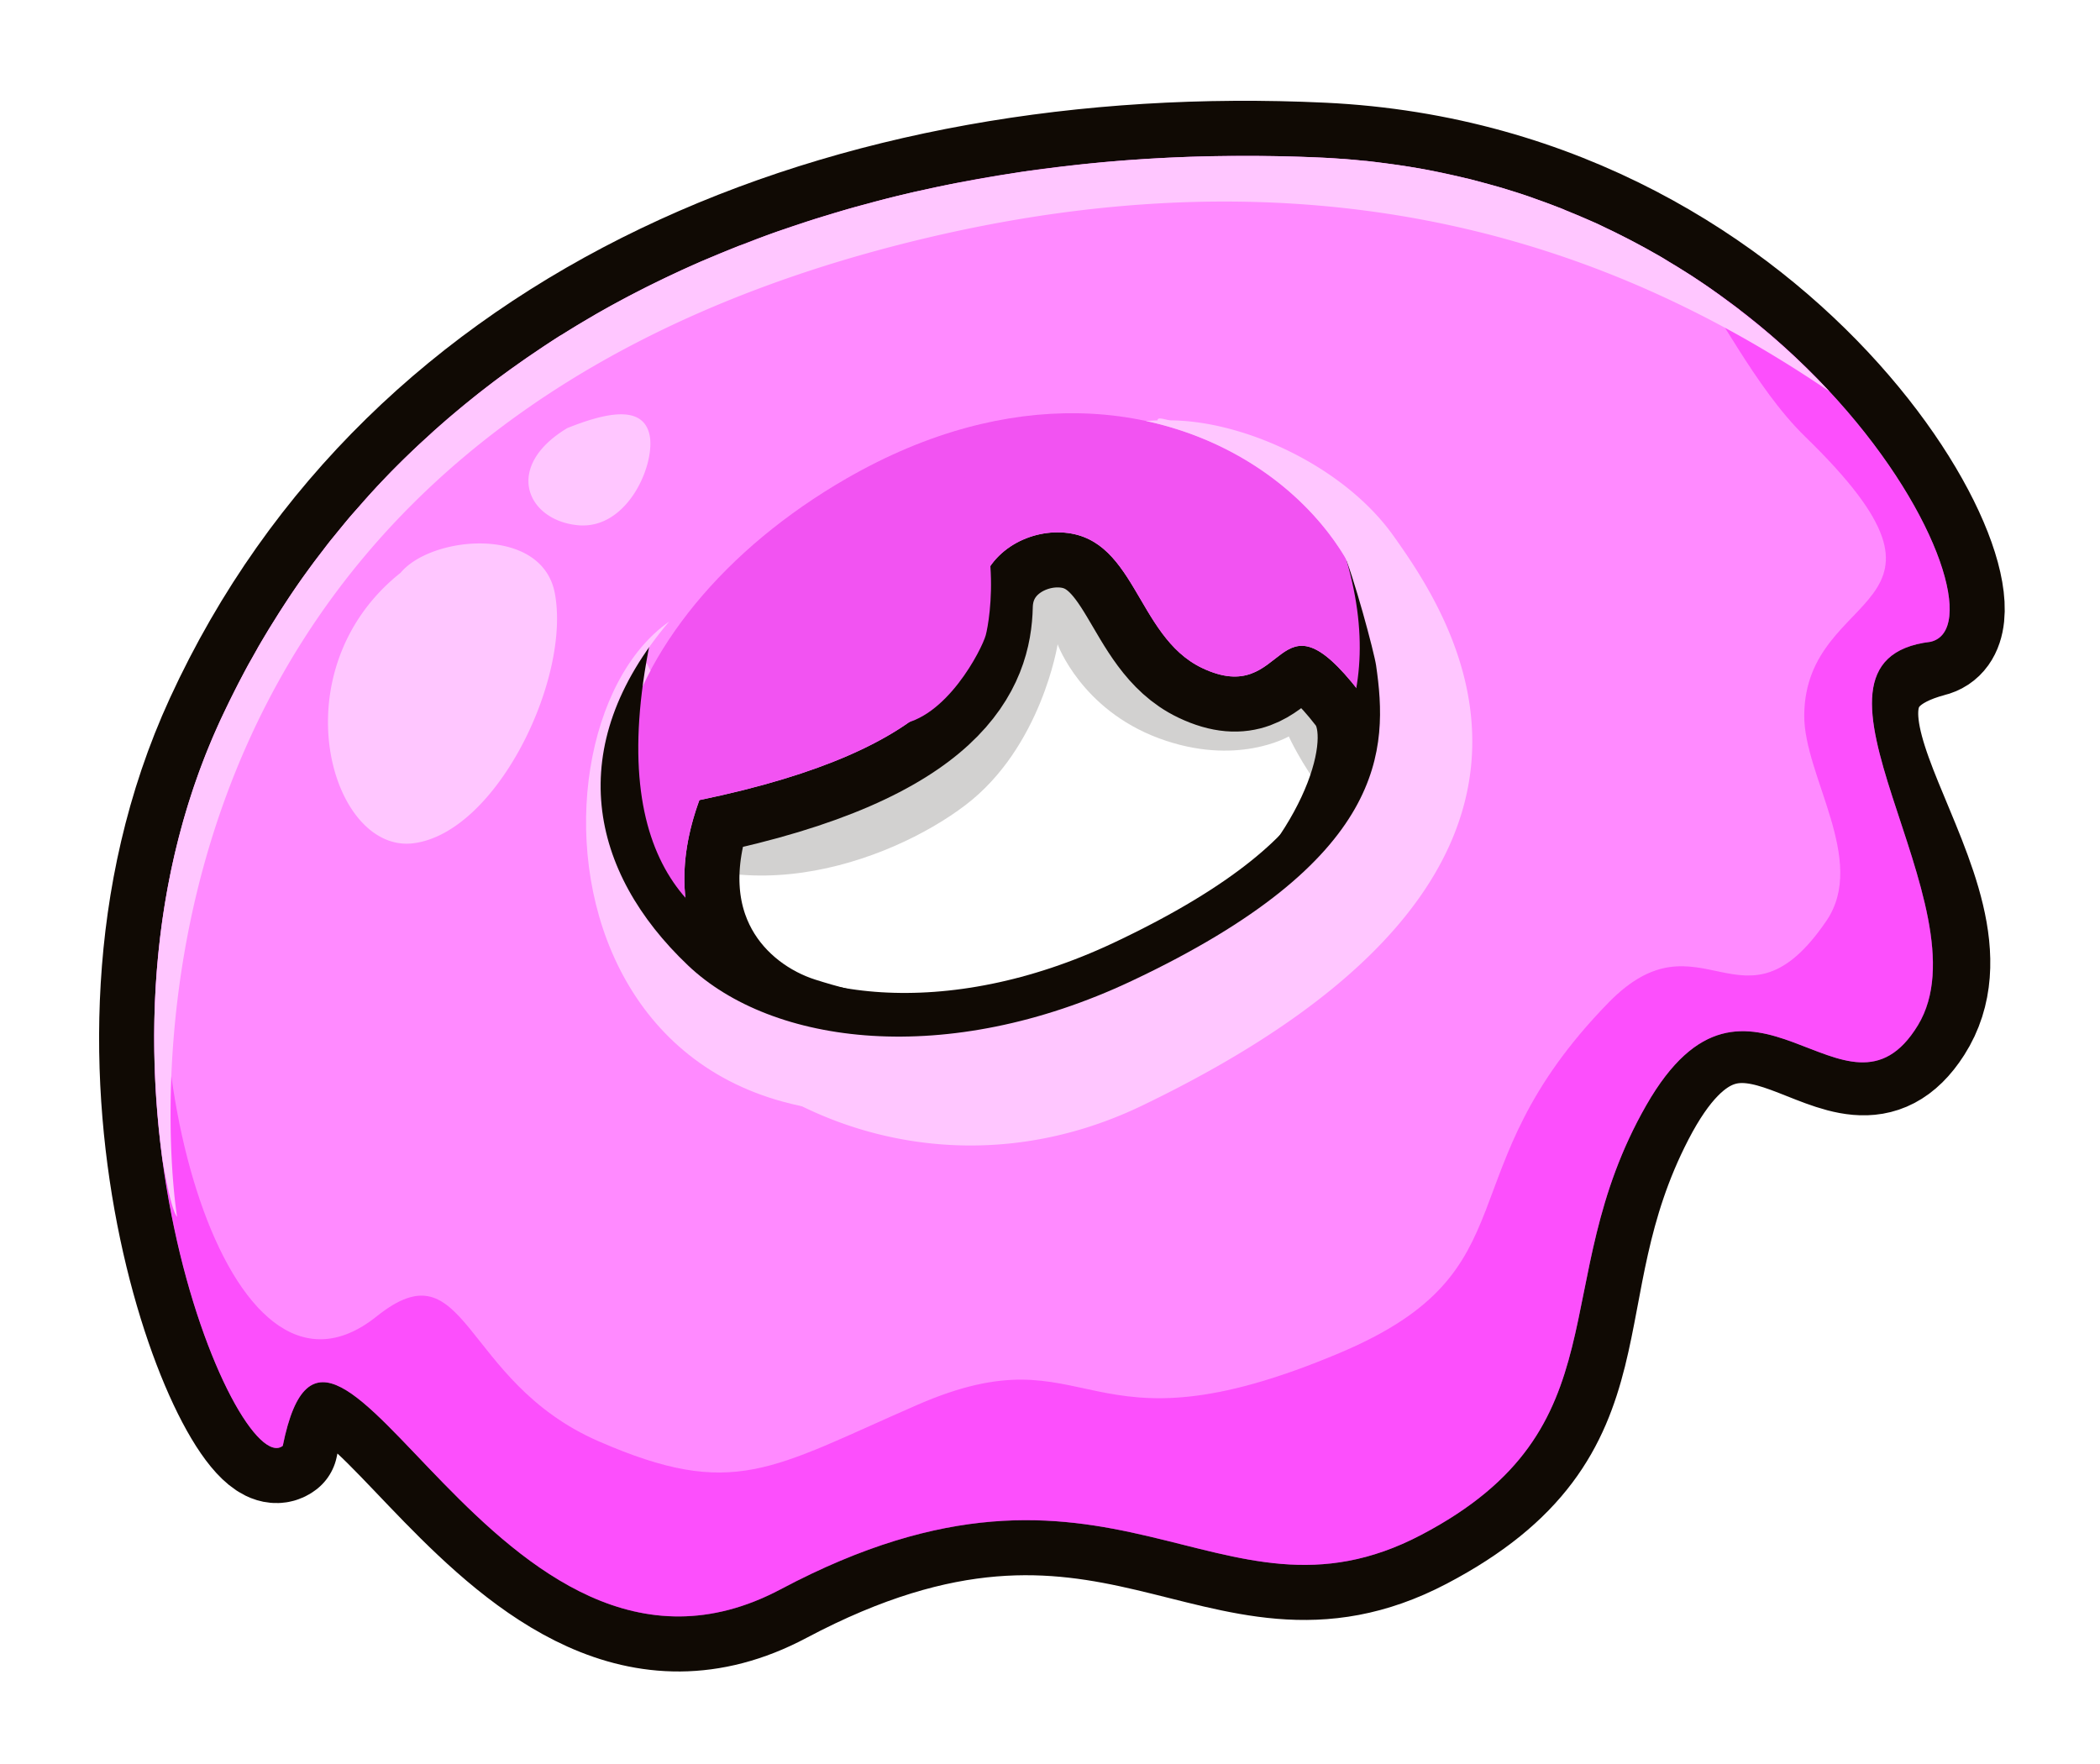 <svg xmlns="http://www.w3.org/2000/svg" width="256.822" height="215.743" viewBox="0 0 67.951 57.082"><defs><clipPath id="a" clipPathUnits="userSpaceOnUse"/><clipPath id="b" clipPathUnits="userSpaceOnUse"/><clipPath id="c" clipPathUnits="userSpaceOnUse"><path d="M396.4 415.452c-5.425 51.768 42.676 35.93 42.676 35.93s42.823-5.426 30.21-42.236c2.64 2.786 5.867 10.559 5.867 10.559s13.345 24.638-27.864 45.315c-51.182 17.012-54.691-27.162-54.691-27.162-.88-1.76-1.325-7.903.141-13.77 0 0 .875-4.53 3.662-8.636z" style="opacity:.558;color:#000;fill:#f60;fill-opacity:1;fill-rule:nonzero;stroke:none;stroke-width:10;marker:none;visibility:visible;display:inline;overflow:visible;enable-background:accumulate"/></clipPath></defs><path d="M37.479 117.507c3.512 3.128 8.505 1.317 10.81-.439 2.305-1.755 2.799-4.883 2.799-4.883s.713 1.975 3.073 2.853c2.36.878 3.95-.055 3.95-.055s1.537 3.402 3.787 3.402 6.42-3.566 6.036-4.774c-.384-1.207-1.207-4.225-4.28-4.993-3.073-.768-6.75-3.786-12.237-2.634-5.488 1.152-6.091 1.043-8.945 2.25-2.853 1.207-4.5 1.646-5.322 3.237-.823 1.592.384 6.366.384 6.366z" style="opacity:.186;color:#000;fill:#100a04;fill-opacity:1;fill-rule:nonzero;stroke:none;stroke-width:5;marker:none;visibility:visible;display:inline;overflow:visible;enable-background:accumulate" transform="translate(-20.186 -98.628) scale(1.065)"/><path d="M223.297 297.756c-54.162-2.536-104.98 17.875-126.482 64.66-18.379 39.991 1.942 87.245 7.212 83.147 5.583-27.736 24.581 33.733 57.128 16.457 38.06-20.203 50.037 6.08 73.501-6.239 23.465-12.319 14.19-27.24 25.042-48.25 11.883-23.003 23.44 3.093 31.944-10.218 9.539-14.93-19.373-38.45 1.458-44.009 10.168-2.348-15.317-52.996-69.803-55.548zm-30.39 42.991c9.015 0 8.894 11.88 16.607 15.558 9.956 4.748 8.242-9.91 18.07 2.766 8.329 10.742-18.42 53.71-64.386 39.014-8.418-2.691-16.791-11.741-11.369-26.613 28.565-5.892 31.797-16.004 31.94-22.273.126-5.545 4.937-8.452 9.138-8.452z" style="color:#000;fill:#ff8aff;fill-opacity:1;fill-rule:nonzero;stroke:#100a04;stroke-width:12.638;stroke-linecap:butt;stroke-linejoin:round;stroke-miterlimit:4;stroke-opacity:1;stroke-dasharray:none;stroke-dashoffset:0;marker:none;visibility:visible;display:inline;overflow:visible;enable-background:accumulate" transform="matrix(.282 0 0 .282 -20.186 -78.865)"/><path d="M223.297 297.756c-54.162-2.536-104.98 17.875-126.482 64.66-18.379 39.991 1.942 87.245 7.212 83.147 5.583-27.736 24.581 33.733 57.128 16.457 38.06-20.203 50.037 6.08 73.501-6.239 23.465-12.319 14.08-28.75 25.813-49.281 11.732-20.531 22.96 4.305 31.173-9.187 8.213-13.492-16.53-41.864 1.458-44.009 10.168-2.348-15.317-52.996-69.803-55.548zm-30.39 42.991c9.015 0 8.894 11.88 16.607 15.558 9.956 4.748 8.242-9.91 18.07 2.766 8.329 10.742-18.42 53.71-64.386 39.014-8.418-2.691-16.791-11.741-11.369-26.613 28.565-5.892 31.797-16.004 31.94-22.273.126-5.545 4.937-8.452 9.138-8.452z" style="color:#000;fill:#ff8aff;fill-opacity:1;fill-rule:nonzero;stroke:none;stroke-width:5;marker:none;visibility:visible;display:inline;overflow:visible;enable-background:accumulate" transform="matrix(.282 0 0 .282 -20.186 -78.865)"/><path d="M265.344 311.094c3.193 3.742 7.53 13.001 13.403 18.707 20.785 20.195-.022 17.044-.141 31.923-.056 6.97 7.272 16.655 2.547 23.595-9.565 14.048-14.379-1.513-25.026 9.409-19.051 19.544-8.221 30.617-30.753 40.146-29.998 12.688-28.172-2.89-48.558 5.998-16.756 7.306-21.03 10.95-36.585 4.15-15.774-6.895-15.004-22.66-25.428-14.315-17.396 13.929-29.18-30.877-22.49-55.707-9.812 36.637 6.994 74.237 11.718 70.563 5.583-27.737 24.579 33.744 57.125 16.468 38.06-20.202 50.036 6.069 73.5-6.25 23.465-12.319 14.08-28.75 25.813-49.281 11.732-20.531 22.975 4.304 31.187-9.188 8.213-13.491-16.55-41.855 1.438-44 7.023-1.62-2.951-26.275-27.75-42.218z" style="opacity:.429;color:#000;fill:#f700f7;fill-opacity:1;fill-rule:nonzero;stroke:none;stroke-width:12;marker:none;visibility:visible;display:inline;overflow:visible;enable-background:accumulate" transform="matrix(.282 0 0 .282 -20.186 -78.865)"/><path d="M195.158 327.082c-7.993-.109-16.957 2.034-26.371 7.442-28.387 16.309-37.567 46.912-10.4 61.238-6.34-4.146-10.923-12.327-6.558-24.298 28.564-5.892 31.801-15.99 31.944-22.259.127-5.544 4.94-8.462 9.142-8.462 9.015 0 8.87 11.887 16.584 15.565 9.956 4.747 8.25-9.923 18.079 2.752 2.042 2.634 1.975 7.221.034 12.404 2.897-5.006 3.817-11.153 1.19-21.137-3.102-11.785-16.062-23.005-33.644-23.245zm-30.891 71.297c.165.062.309.143.475.204.385.142.833.258 1.326.34-.6-.164-1.195-.36-1.801-.544z" style="color:#000;fill:#f253f2;fill-opacity:1;fill-rule:nonzero;stroke:none;stroke-width:12;marker:none;visibility:visible;display:inline;overflow:visible;enable-background:accumulate" transform="matrix(.282 0 0 .282 -20.186 -78.865)"/><path d="M203.042 327.966c13.508 2.883 23.143 12.418 25.76 22.36 2.622 9.968-.771 17.602-2.227 22.797-5.811 15.515-27.369 34.842-60.507 25.8a7.334 7.334 0 0 1-1.326-.34c-.132-.048-.248-.116-.373-.17-.384-.115-.769-.216-1.156-.34a20.02 20.02 0 0 1-4.825-2.31c-.046-.025-.091-.044-.136-.069-17.128-9.107-19.68-24.723-12.03-39.08" clip-path="url(#a)" style="color:#000;fill:none;stroke:#000;stroke-width:12.638;marker:none;visibility:visible;display:inline;overflow:visible;enable-background:accumulate" transform="matrix(.282 0 0 .282 -20.186 -78.865)"/><path d="M213.188 297.563c-1.677.01-3.335.037-5 .093-3.02.102-6.023.28-9 .531a173.86 173.86 0 0 0-7.907.875c-.73.097-1.46.176-2.187.282-.198.029-.396.064-.594.093-.325.049-.645.106-.969.157-1.07.166-2.125.344-3.187.53-.638.113-1.272.225-1.906.345-.668.125-1.337.24-2 .375-1.028.207-2.045.429-3.063.656-.25.055-.501.1-.75.156-1.045.239-2.09.49-3.125.75-.743.187-1.48.397-2.219.594-.947.253-1.905.51-2.844.781-.377.11-.749.232-1.125.344-1.154.344-2.297.69-3.437 1.062-.148.049-.29.108-.438.157-1.205.397-2.405.79-3.593 1.218-.926.335-1.835.71-2.75 1.063-.288.111-.588.2-.875.312-.69.272-1.38.561-2.063.844-.894.37-1.804.736-2.687 1.125a125.1 125.1 0 0 0-3.656 1.688 120.498 120.498 0 0 0-7.875 4.125c-.085.048-.166.107-.25.156-1.229.709-2.428 1.436-3.625 2.187-.091.057-.191.1-.282.157-1.036.654-2.05 1.345-3.062 2.03-.692.47-1.383.954-2.063 1.438-.69.492-1.384.993-2.062 1.5a106.14 106.14 0 0 0-3.813 3c-1.09.897-2.164 1.81-3.219 2.75-.252.226-.499.46-.75.688-.691.629-1.387 1.258-2.062 1.906-.782.75-1.554 1.505-2.313 2.281a102.04 102.04 0 0 0-2.468 2.625c-.15.164-.29.336-.438.5-.064.072-.123.148-.187.22-.074.082-.146.166-.219.25-.555.625-1.116 1.233-1.656 1.874-.368.437-.733.9-1.094 1.344-.34.418-.697.826-1.031 1.25-.236.299-.455.604-.688.906-.344.447-.694.89-1.031 1.344-.63.849-1.268 1.72-1.875 2.594-.137.196-.27.395-.406.593a101.08 101.08 0 0 0-1.719 2.625c-.16.25-.312.5-.469.75a102.497 102.497 0 0 0-1.969 3.25c-.034.06-.059.128-.093.188-.179.31-.356.624-.531.937-.176.313-.36.622-.532.938-.43.786-.838 1.572-1.25 2.375a105.29 105.29 0 0 0-.937 1.875c-.35.717-.696 1.426-1.031 2.156-7.789 16.947-8.615 35.186-6.594 50.281 1.03 6.183 1.68 6.595 1.68 6.595S77.284 331.178 177.25 307.12c50.059-12.047 83.537 3.413 104.219 17.442a81.804 81.804 0 0 0-2.344-2.406 84.409 84.409 0 0 0-2.531-2.406 84.025 84.025 0 0 0-2.688-2.344 86.092 86.092 0 0 0-2.5-2c-.127-.099-.246-.214-.375-.312-.264-.203-.544-.393-.812-.594-.62-.464-1.233-.922-1.875-1.375-.115-.081-.228-.17-.344-.25a85.97 85.97 0 0 0-2.312-1.563c-.082-.052-.169-.103-.25-.156-.712-.459-1.452-.9-2.188-1.344-.335-.202-.66-.426-1-.625-.284-.166-.587-.336-.875-.5-.02-.011-.042-.02-.062-.03a84.076 84.076 0 0 0-3.5-1.876 84.145 84.145 0 0 0-1.063-.531c-.255-.125-.524-.253-.781-.375-.387-.184-.764-.383-1.156-.563-.238-.108-.48-.205-.72-.312-.408-.183-.834-.354-1.25-.531a83.654 83.654 0 0 0-1.593-.657c-.138-.055-.267-.132-.406-.187-.216-.086-.44-.166-.656-.25-.462-.179-.939-.36-1.407-.531-.206-.076-.417-.145-.625-.219-.491-.176-.97-.363-1.468-.531a87.195 87.195 0 0 0-.563-.188c-.527-.173-1.059-.336-1.594-.5-.166-.05-.333-.106-.5-.156-.553-.166-1.126-.313-1.687-.469-.156-.043-.313-.082-.469-.125-.577-.156-1.164-.323-1.75-.469-.143-.035-.293-.058-.437-.093a84.346 84.346 0 0 0-2.22-.5c-.643-.138-1.283-.282-1.937-.406-.103-.02-.209-.044-.312-.063a85.457 85.457 0 0 0-4.438-.688l-.218-.03c-.748-.098-1.49-.203-2.25-.282-.042-.004-.084.004-.125 0-.772-.079-1.56-.16-2.344-.219-.03-.002-.063.002-.094 0-.816-.06-1.64-.117-2.469-.156-3.385-.158-6.74-.21-10.093-.187z" style="color:#000;fill:#ffc6ff;fill-opacity:1;fill-rule:nonzero;stroke:none;stroke-width:12;marker:none;visibility:visible;display:inline;overflow:visible;enable-background:accumulate" transform="matrix(.282 0 0 .282 -20.186 -78.865)"/><path d="M204.401 327.898c-.483.014-.923.05-1.36.068 13.51 2.883 23.144 12.418 25.76 22.36 2.623 9.968 1.696 16.103-1.19 21.104-.003.011.005.024 0 .034-5.81 15.515-28.405 36.501-61.543 27.459a7.334 7.334 0 0 1-1.326-.34c-.132-.048-.248-.116-.373-.17-.384-.115-.769-.216-1.156-.34a20.02 20.02 0 0 1-4.825-2.31c-.046-.025-.091-.044-.136-.069-17.128-9.107-19.68-24.723-12.03-39.08l-.442-.884c-18.43 33.175 20.938 68.078 56.845 50.796 55.252-26.592 35.816-55.6 28.827-65.406-5.654-7.933-17.008-13.138-25.488-13.222-.552-.005-1.563-.484-1.563 0zm24.638 37.551zM117.554 345.38c-14.103 11.2-8.048 32.283 1.492 31.038 9.54-1.244 18.033-18.879 16.202-28.666-1.467-7.843-14.174-6.625-17.694-2.372zM136.68 328.78c-7.333 4.4-4.693 10.56 1.173 11.146 5.866.587 9.092-7.332 8.213-10.559-.88-3.226-4.987-2.346-9.386-.586z" style="color:#000;fill:#ffc6ff;fill-opacity:1;fill-rule:nonzero;stroke:none;stroke-width:12;marker:none;visibility:visible;display:inline;overflow:visible;enable-background:accumulate" transform="matrix(.282 0 0 .282 -20.186 -78.865)"/><path d="M174.296 343.3c2.393-10.243 5.449-5.42 6.513-3.542 3.6 6.35 2.843 12.719 2.506 13.954-.44 1.613-4.546 9.679-10.119 10.265" clip-path="url(#b)" style="color:#000;fill:#f60;fill-opacity:1;fill-rule:nonzero;stroke:#100a04;stroke-width:5.266;stroke-opacity:1;marker:none;visibility:visible;display:inline;overflow:visible;enable-background:accumulate" transform="matrix(.282 0 0 .282 -19.798 -79.195)"/><path d="M179.209 333.18c6.453 7.92 4.546 18.918 4.106 20.532-.44 1.613-4.546 9.679-10.119 10.265-5.573.587-13.199-13.052-6.013-23.318 7.186-10.265 12.026-7.479 12.026-7.479z" style="color:#000;fill:#f253f2;fill-opacity:1;fill-rule:nonzero;stroke:none;stroke-width:5;marker:none;visibility:visible;display:inline;overflow:visible;enable-background:accumulate" transform="matrix(.282 0 0 .282 -19.798 -79.195)"/><path fill="none" d="M468.688 407.781c1.503 3.174 4.402 12.196 4.718 13.688 2.053 9.679 3.198 22.594-22.906 35.5-18.667 9.228-37.367 5.844-47.046-3.835-11.27-11.27-15.362-25.884-5.235-39.947-16.235 12.498-9.94 77.833 48.928 55.633 51.642-19.475 33.684-47.904 21.54-61.039z" clip-path="url(#c)" style="color:#000;fill:#fff;fill-opacity:0;fill-rule:nonzero;stroke:#100a04;stroke-width:10.084;stroke-linecap:round;stroke-opacity:1;marker:none;visibility:visible;overflow:visible;enable-background:accumulate" transform="matrix(.307 -.012 -.025 .28 -90.272 -90.8)"/><path d="M468.688 407.781c1.503 3.174 4.402 12.196 4.718 13.688 2.053 9.679 3.198 22.594-22.906 35.5-18.667 9.228-37.367 5.844-47.046-3.835-11.27-11.27-15.362-25.884-5.235-39.947-16.235 12.498-6.207 74.93 49.343 53.559 44.952-17.294 33.27-45.83 21.125-58.965z" style="color:#000;fill:#ffc6ff;fill-opacity:1;fill-rule:nonzero;stroke:none;stroke-width:10;marker:none;visibility:visible;overflow:visible;enable-background:accumulate" transform="matrix(.307 -.012 -.025 .28 -90.272 -90.8)"/></svg>